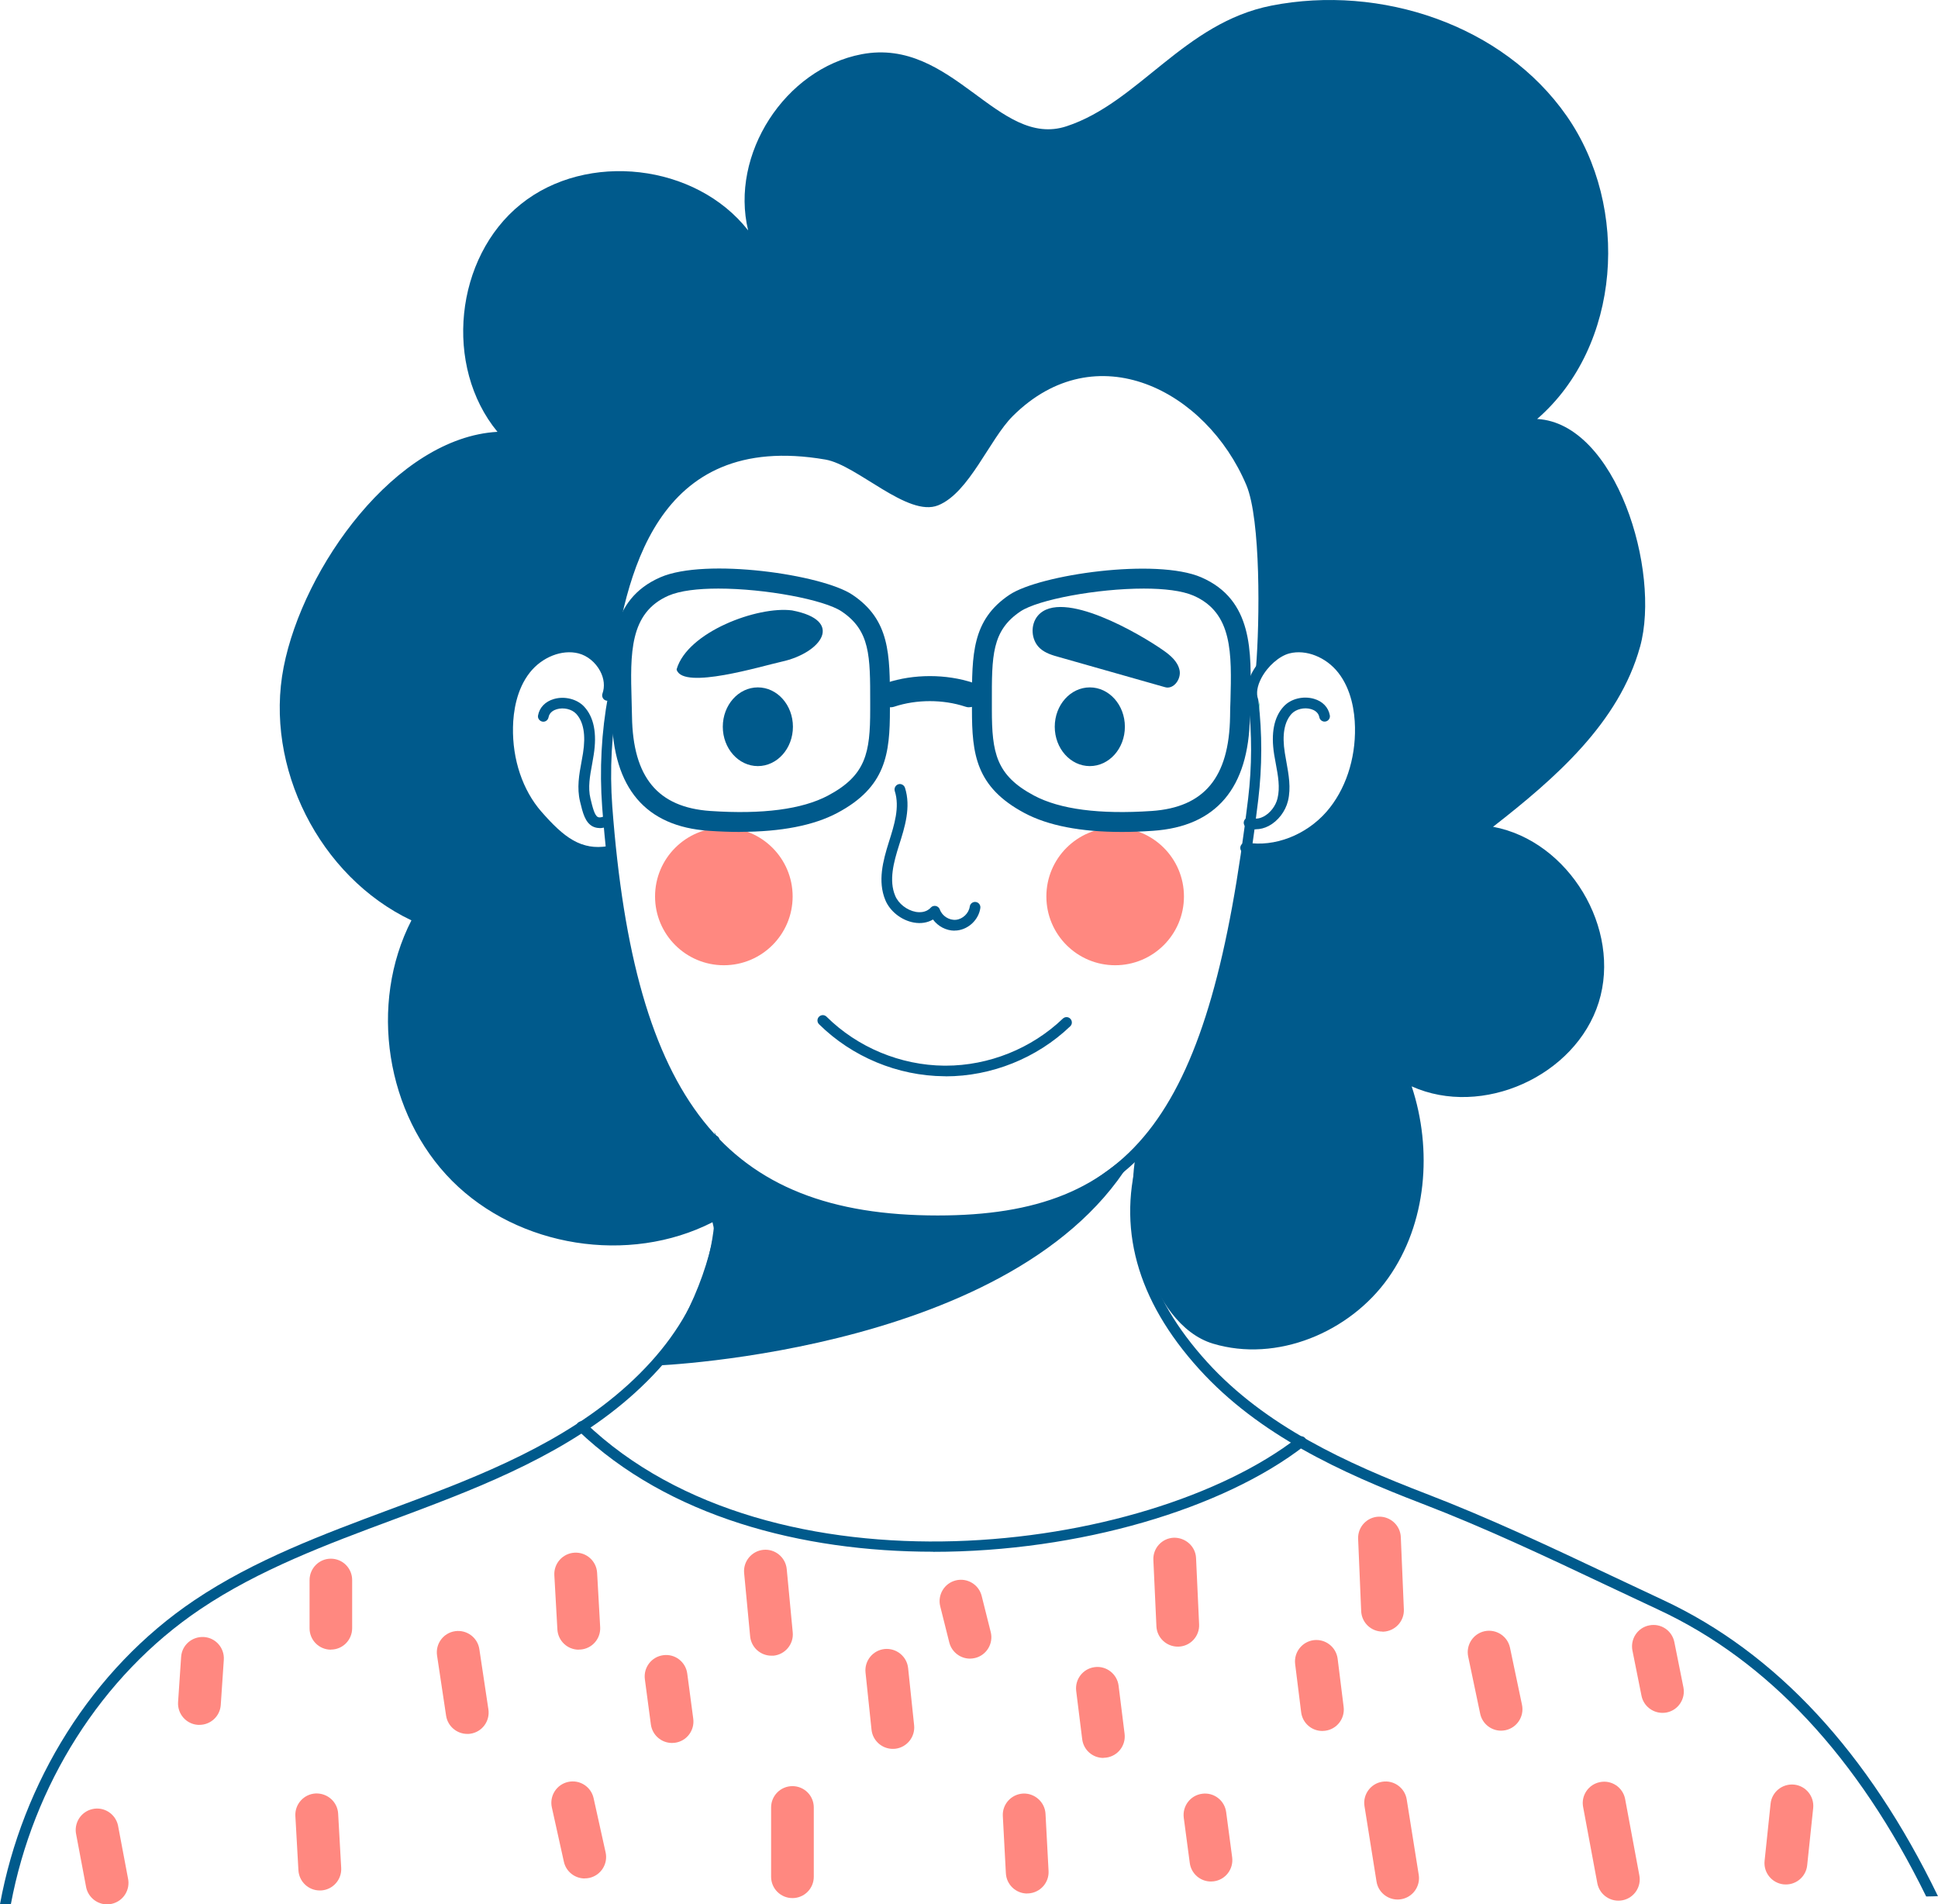 <?xml version="1.0" encoding="UTF-8"?>
<svg xmlns="http://www.w3.org/2000/svg" id="Layer_2" data-name="Layer 2" viewBox="0 0 203.4 199.86">
  <defs>
    <style>
      .cls-1 {
        fill: #ff8880;
      }

      .cls-2 {
        fill: #005a8c;
      }

      .cls-3 {
        fill: #2ad09e;
      }
    </style>
  </defs>
  <g id="Layer_1-2" data-name="Layer 1">
    <g>
      <g>
        <g>
          <path class="cls-3" d="M131.7,75.35c.06.84.1,1.7.11,2.56l.41-4.29c-.15.59-.32,1.17-.53,1.73Z"></path>
          <path class="cls-2" d="M172.13,67.88c2.2-7.98-2.53-23.44-10.8-23.91,8.81-7.64,9.77-22.23,3.1-31.8-6.67-9.57-19.54-13.83-30.99-11.58-9.19,1.81-13.92,10.17-21.5,12.66-7.19,2.37-11.95-9.37-21.5-7.56-8.06,1.53-13.85,10.52-11.92,18.49-5.49-7.01-16.92-8.33-23.86-2.75-6.94,5.58-8.11,17.02-2.45,23.89-10.67.6-20.39,14.21-22.44,24.69-2.05,10.48,3.76,22,13.41,26.58-4.5,8.77-2.69,20.36,4.27,27.34,6.96,6.98,18.54,8.82,27.33,4.34,1.2,5.97,6.66,10.82,12.73,11.29,6.07.48,12.22-3.45,14.34-9.16,5.64,2.98,15.22-4.49,17.65-10.39-1.97,6.72,1.09,18.97,7.8,21,6.7,2.02,14.37-1.18,18.41-6.9,4.04-5.72,4.65-13.45,2.45-20.1,7.39,3.33,17.2-1.08,19.63-8.81,2.42-7.73-3.13-16.95-11.09-18.43,6.53-5.09,13.23-10.92,15.43-18.9ZM139.65,85.56c-2.16,2.48-5.56,3.94-8.81,3.44-4.13,29.05-12.09,39.09-32.44,39.09s-31.28-10.71-34.27-38.99c-2.91.07-5.82-1.33-7.75-3.54-2.19-2.51-3.19-5.92-3.12-9.24.05-2.15.55-4.37,1.88-6.07s3.61-2.75,5.69-2.22c2.09.53,3.64,2.92,2.91,4.95l.24,2.46c.1-.79.22-1.58.36-2.36h1.39s-1.54-2.33-1.53-2.36c1.44-9.95,4.42-25.59,22.43-22.49,3.35.58,8.64,6.1,11.84,4.8,3.26-1.32,5.38-6.93,7.83-9.37,8.72-8.67,20.3-2.72,24.51,7.25,1.52,3.61,1.41,14.3,1.01,19.18.56-.8,2.42-1.82,3.37-2.06,2.09-.53,4.36.52,5.69,2.22,1.33,1.7,1.83,3.91,1.88,6.07.07,3.33-.93,6.74-3.12,9.24Z"></path>
        </g>
        <path class="cls-2" d="M98.41,128.62c-22.67,0-32.87-12.73-35.21-43.93-.29-3.92-.08-7.86.63-11.7l1.05.19c-.69,3.75-.9,7.6-.62,11.43,2.31,30.91,11.89,42.95,34.15,42.95,20.73,0,28.64-10.64,32.59-43.78.4-3.37.41-6.76.02-10.07l1.06-.12c.4,3.39.39,6.87-.02,10.32-4.03,33.86-12.2,44.72-33.64,44.72Z"></path>
        <ellipse class="cls-2" cx="79.54" cy="76.27" rx="3.68" ry="4.13"></ellipse>
        <ellipse class="cls-2" cx="114.38" cy="76.27" rx="3.68" ry="4.13"></ellipse>
        <path class="cls-2" d="M132.09,89.66c-.49,0-.97-.04-1.45-.12-.31-.05-.51-.34-.46-.65.05-.31.35-.51.65-.46,2.95.49,6.25-.79,8.4-3.25,1.96-2.25,3.05-5.48,2.98-8.86-.03-1.64-.37-3.96-1.76-5.73-1.28-1.63-3.38-2.46-5.11-2.02-1.07.27-2.29,1.34-2.95,2.58-.44.83-.57,1.62-.35,2.22.1.29-.05.61-.34.72-.29.1-.61-.05-.72-.34-.32-.9-.18-2.01.41-3.13.81-1.53,2.28-2.79,3.66-3.14,2.18-.56,4.7.41,6.27,2.42,1.25,1.6,1.94,3.81,2,6.4.08,3.66-1.11,7.17-3.25,9.62-2.06,2.36-5.07,3.74-7.98,3.74Z"></path>
        <path class="cls-2" d="M131.8,87.04c-.31,0-.61-.05-.9-.17-.29-.11-.44-.43-.33-.72.11-.29.44-.44.72-.33.53.2,1.02.04,1.34-.13.69-.37,1.26-1.11,1.45-1.9.28-1.15.06-2.36-.18-3.64-.06-.32-.12-.63-.17-.95-.36-2.26-.02-3.97,1.01-5.07.74-.8,2.04-1.12,3.17-.79.9.26,1.51.89,1.66,1.73.06.3-.15.6-.45.65-.3.06-.6-.15-.65-.45-.1-.55-.59-.77-.87-.85-.72-.21-1.57,0-2.03.48-.78.84-1.03,2.23-.72,4.13.05.31.11.61.16.92.24,1.34.5,2.72.17,4.1-.27,1.1-1.04,2.11-2.02,2.63-.44.23-.91.35-1.36.35Z"></path>
        <path class="cls-2" d="M62.77,90.02c-2.96,0-4.91-1.93-6.8-4.09-2.14-2.46-3.33-5.96-3.25-9.62.05-2.59.75-4.81,2-6.4,1.57-2,4.09-2.97,6.27-2.42,1.24.32,2.36,1.22,3,2.42.57,1.07.68,2.23.3,3.26-.11.29-.43.44-.72.34-.29-.1-.44-.43-.34-.72.26-.73.18-1.57-.24-2.36-.49-.92-1.34-1.62-2.28-1.86-1.73-.44-3.83.39-5.11,2.02-1.39,1.77-1.73,4.1-1.76,5.73-.07,3.39,1.02,6.62,2.98,8.86,2.37,2.71,4.17,4.09,6.99,3.62.3-.05.59.16.65.46.05.31-.16.59-.46.65-.42.07-.83.1-1.22.1Z"></path>
        <path class="cls-2" d="M62.92,86.9c-.26,0-.5-.06-.72-.17-.79-.42-1.04-1.43-1.32-2.6-.35-1.45-.1-2.84.15-4.18.06-.31.11-.61.16-.91.3-1.9.06-3.29-.72-4.13-.46-.49-1.31-.69-2.03-.48-.28.08-.77.3-.87.85-.06.31-.35.51-.65.45-.3-.06-.51-.35-.45-.65.15-.83.76-1.46,1.66-1.72,1.12-.33,2.43,0,3.17.79,1.03,1.1,1.37,2.81,1.01,5.07-.05.31-.11.63-.16.94-.24,1.28-.46,2.49-.18,3.64.22.9.42,1.76.77,1.94.14.08.36.05.66-.06.29-.11.61.04.72.33.11.29-.04.61-.33.72-.31.12-.6.18-.86.18Z"></path>
        <path class="cls-2" d="M100.18,97.67c-.88,0-1.74-.46-2.26-1.17-.57.34-1.27.45-2,.32-1.31-.23-2.53-1.19-3.01-2.38-.8-1.96-.25-4.07.38-6.07.57-1.8,1.16-3.66.62-5.35-.09-.29.07-.61.36-.71.29-.1.61.07.71.36.65,2.03-.02,4.15-.62,6.03-.57,1.8-1.08,3.69-.41,5.3.34.83,1.23,1.53,2.17,1.7.37.06,1.07.1,1.57-.45.13-.15.33-.21.53-.17.19.04.35.18.42.37.24.68.98,1.15,1.69,1.08.71-.07,1.35-.68,1.45-1.39.04-.31.33-.52.63-.48.31.04.52.33.48.63-.17,1.22-1.22,2.23-2.45,2.36-.08,0-.17.01-.25.01Z"></path>
        <path class="cls-2" d="M99.25,112.95h-.15c-4.88-.04-9.67-2.03-13.14-5.46-.22-.22-.22-.57,0-.79.22-.22.57-.22.79,0,3.26,3.23,7.77,5.1,12.36,5.14.05,0,.09,0,.14,0,4.54,0,9.02-1.8,12.3-4.94.22-.21.58-.21.79.02.21.22.21.58-.02.79-3.49,3.34-8.25,5.25-13.08,5.25Z"></path>
        <path class="cls-2" d="M71.03,70.32c.74,2.08,8.85-.4,11.01-.88,4.17-.91,6.65-4.32,1.09-5.38-3.62-.47-10.96,2.25-12.11,6.16v.1Z"></path>
        <path class="cls-2" d="M108.93,64.61c-.82.96-.72,2.58.22,3.43.56.51,1.31.73,2.04.93,3.7,1.05,7.39,2.1,11.09,3.15.9.26,1.71-.86,1.52-1.78s-.97-1.58-1.74-2.11c-2.26-1.59-10.62-6.55-13.13-3.62Z"></path>
        <circle class="cls-1" cx="75.97" cy="94.08" r="7.22"></circle>
        <circle class="cls-1" cx="117.04" cy="94.08" r="7.22"></circle>
        <path class="cls-2" d="M77.68,87.31c-1.04,0-2.14-.04-3.29-.12-6.63-.45-10.05-4.48-10.17-11.96h0c0-.54-.02-1.08-.04-1.62-.14-5.25-.29-10.67,5.14-13.03,4.74-2.06,16.96-.29,20.13,1.83,3.96,2.64,3.95,6.27,3.95,11.29v.76c0,4.64-.4,8.14-5.53,10.86-2.47,1.31-5.9,1.98-10.2,1.98ZM75.38,61.77c-2.12,0-4.01.22-5.21.74-4.13,1.8-4.02,6.09-3.88,11.05.01.54.03,1.09.04,1.64h0c.1,6.38,2.71,9.53,8.22,9.91,5.47.37,9.63-.17,12.36-1.62,3.98-2.12,4.42-4.48,4.42-9.02v-.76c0-4.86.01-7.53-3.01-9.55-1.85-1.23-8.02-2.39-12.92-2.39Z"></path>
        <path class="cls-2" d="M117.73,87.31c-4.3,0-7.72-.66-10.2-1.98-5.13-2.73-5.52-6.22-5.52-10.86v-.76c0-5.02-.01-8.65,3.94-11.29,3.18-2.12,15.4-3.88,20.13-1.83,5.42,2.36,5.28,7.78,5.14,13.02-.01.54-.03,1.08-.04,1.62h0c-.12,7.48-3.54,11.51-10.17,11.96-1.15.08-2.24.12-3.29.12ZM120.04,61.77c-4.91,0-11.08,1.16-12.93,2.39-3.03,2.02-3.02,4.69-3.01,9.55v.76c0,4.53.44,6.9,4.42,9.02,2.72,1.45,6.88,1.99,12.36,1.62,5.51-.38,8.12-3.52,8.22-9.91,0-.55.02-1.1.04-1.64.13-4.97.25-9.25-3.88-11.05-1.2-.52-3.09-.74-5.21-.74ZM130.14,75.22h0,0Z"></path>
        <path class="cls-2" d="M97.94,162.85c-13.81,0-27.79-3.66-37.28-12.73-.22-.21-.23-.57-.02-.79.22-.22.57-.23.79-.02,19.61,18.77,58.88,13.87,74.78,1.54.25-.19.6-.15.79.1s.15.6-.1.79c-8.52,6.61-23.64,11.12-38.97,11.12Z"></path>
        <path class="cls-2" d="M101.72,74.23c-.14,0-.28-.02-.41-.07-2.33-.77-5.11-.77-7.44,0-.69.23-1.43-.15-1.66-.84-.23-.69.15-1.44.84-1.66,2.85-.94,6.25-.94,9.09,0,.69.23,1.06.97.84,1.66-.18.55-.7.9-1.25.9Z"></path>
        <path class="cls-1" d="M34.73,173.13c-1.24,0-2.24-1-2.24-2.24v-5.06c0-1.24,1-2.25,2.23-2.25h0c1.24,0,2.24,1,2.24,2.24v5.05c0,1.24-.99,2.25-2.23,2.25h0Z"></path>
        <path class="cls-1" d="M20.93,181.02s-.1,0-.15,0c-1.24-.08-2.17-1.15-2.09-2.39l.32-4.74c.08-1.24,1.14-2.16,2.39-2.09,1.24.08,2.17,1.15,2.09,2.39l-.32,4.74c-.08,1.19-1.07,2.09-2.24,2.09Z"></path>
        <path class="cls-1" d="M49.04,181.97c-1.09,0-2.05-.8-2.22-1.91l-.95-6.32c-.18-1.23.66-2.37,1.89-2.55,1.22-.18,2.37.66,2.55,1.89l.95,6.32c.18,1.23-.66,2.37-1.89,2.55-.11.02-.22.02-.33.02Z"></path>
        <path class="cls-1" d="M60.74,173.13c-1.18,0-2.17-.92-2.24-2.12l-.32-5.69c-.07-1.24.88-2.3,2.12-2.37,1.25-.07,2.3.88,2.37,2.12l.32,5.69c.07,1.24-.88,2.3-2.12,2.36-.04,0-.08,0-.12,0Z"></path>
        <path class="cls-1" d="M70.53,182.92c-1.11,0-2.07-.82-2.22-1.95l-.63-4.74c-.16-1.23.7-2.36,1.93-2.52,1.23-.17,2.36.7,2.52,1.93l.63,4.74c.16,1.23-.7,2.36-1.93,2.52-.1.01-.2.02-.3.02Z"></path>
        <path class="cls-1" d="M61.37,197.14c-1.03,0-1.96-.71-2.19-1.76l-1.26-5.69c-.27-1.21.49-2.41,1.7-2.68,1.21-.27,2.41.49,2.68,1.7l1.26,5.69c.27,1.21-.49,2.41-1.7,2.68-.16.04-.33.05-.49.05Z"></path>
        <path class="cls-1" d="M93.7,183.54c-1.13,0-2.11-.86-2.23-2.01l-.63-6c-.13-1.23.77-2.34,2-2.47,1.23-.12,2.34.77,2.47,2l.63,6c.13,1.23-.77,2.34-2,2.47-.08,0-.16.01-.24.01Z"></path>
        <path class="cls-1" d="M101.81,174.07c-1.01,0-1.92-.68-2.18-1.7l-.95-3.79c-.3-1.2.43-2.42,1.63-2.72,1.2-.3,2.42.43,2.72,1.63l.95,3.79c.3,1.2-.43,2.42-1.63,2.72-.18.04-.37.07-.55.07Z"></path>
        <path class="cls-1" d="M115.8,184.49c-1.12,0-2.08-.83-2.22-1.97l-.63-5.06c-.15-1.23.72-2.35,1.95-2.5,1.21-.16,2.35.72,2.5,1.95l.63,5.05c.15,1.23-.72,2.35-1.95,2.5-.09.01-.19.02-.28.02Z"></path>
        <path class="cls-1" d="M123.61,172.81c-1.19,0-2.19-.94-2.24-2.14l-.32-6.95c-.06-1.24.9-2.29,2.14-2.34,1.22-.03,2.29.9,2.34,2.14l.32,6.95c.06,1.24-.9,2.29-2.14,2.34-.03,0-.07,0-.1,0Z"></path>
        <path class="cls-1" d="M138.78,181.66c-1.12,0-2.08-.83-2.22-1.97l-.63-5.05c-.15-1.23.72-2.35,1.95-2.51,1.23-.15,2.35.72,2.51,1.95l.63,5.06c.15,1.23-.72,2.35-1.95,2.5-.09.01-.19.02-.28.02Z"></path>
        <path class="cls-1" d="M145.1,171.23c-1.2,0-2.19-.94-2.24-2.15l-.32-7.58c-.05-1.24.91-2.28,2.15-2.33,1.23-.04,2.28.91,2.33,2.15l.32,7.58c.05,1.24-.91,2.28-2.15,2.34-.03,0-.06,0-.1,0Z"></path>
        <path class="cls-1" d="M146.68,199.35c-1.08,0-2.04-.79-2.21-1.89l-1.26-7.9c-.2-1.22.64-2.38,1.86-2.57,1.22-.2,2.38.64,2.57,1.86l1.26,7.9c.2,1.22-.64,2.38-1.86,2.57-.12.02-.24.03-.36.03Z"></path>
        <path class="cls-2" d="M68.71,143.32s39.9-1.46,50.96-23.26c0,0-6.41,6.19-15.01,8.75-3.26.97-6.72,1.05-10.07.42-6.03-1.13-16.73-4-19.63-10.48,0,0,3.31,11.22-6.24,24.57Z"></path>
        <path class="cls-1" d="M80.96,173.76c-1.14,0-2.12-.87-2.23-2.03l-.63-6.63c-.12-1.23.79-2.33,2.02-2.45,1.23-.12,2.33.79,2.45,2.02l.63,6.64c.12,1.23-.79,2.33-2.02,2.45-.07,0-.14,0-.21,0Z"></path>
        <path class="cls-1" d="M157.54,181.63c-1.04,0-1.97-.73-2.19-1.78l-1.26-6c-.25-1.21.52-2.4,1.73-2.66,1.22-.25,2.4.52,2.66,1.73l1.26,6c.25,1.21-.52,2.4-1.73,2.66-.16.03-.31.05-.46.05Z"></path>
        <path class="cls-1" d="M11.24,199.86c-1.02,0-1.95-.71-2.19-1.75l-1.05-5.56c-.27-1.21.48-2.41,1.69-2.69,1.21-.28,2.41.48,2.69,1.69l1.05,5.56c.27,1.21-.48,2.41-1.69,2.69-.17.04-.33.06-.5.06Z"></path>
        <path class="cls-1" d="M33.56,198.4c-1.18,0-2.17-.92-2.24-2.12l-.32-5.69c-.07-1.24.88-2.3,2.12-2.37,1.25-.05,2.3.88,2.37,2.12l.32,5.69c.07,1.24-.88,2.3-2.12,2.37-.04,0-.08,0-.13,0Z"></path>
        <path class="cls-1" d="M83.17,199.2c-1.24,0-2.24-1-2.24-2.24v-7.27c0-1.24,1-2.24,2.24-2.24s2.24,1,2.24,2.24v7.27c0,1.24-1,2.24-2.24,2.24Z"></path>
        <path class="cls-1" d="M107.81,198.72c-1.19,0-2.18-.93-2.24-2.13l-.32-6c-.07-1.24.89-2.29,2.12-2.36,1.21-.06,2.29.88,2.36,2.12l.32,6c.07,1.24-.89,2.29-2.12,2.36-.04,0-.08,0-.12,0Z"></path>
        <path class="cls-1" d="M127.09,197.46c-1.11,0-2.07-.82-2.22-1.95l-.63-4.74c-.16-1.23.7-2.36,1.93-2.52,1.23-.17,2.36.7,2.52,1.93l.63,4.74c.16,1.23-.7,2.36-1.93,2.52-.1.01-.2.02-.3.02Z"></path>
        <path class="cls-1" d="M169.85,199.47c-1.05,0-1.98-.74-2.2-1.8l-1.49-8c-.25-1.21.54-2.4,1.76-2.64,1.21-.25,2.4.54,2.64,1.76l1.49,8c.25,1.21-.54,2.4-1.76,2.64-.15.03-.3.04-.45.04Z"></path>
        <path class="cls-1" d="M174.48,179.76c-1.05,0-1.99-.74-2.2-1.8l-.95-4.74c-.24-1.21.54-2.4,1.76-2.64,1.22-.25,2.4.54,2.64,1.76l.95,4.74c.24,1.21-.54,2.4-1.76,2.64-.15.03-.3.04-.44.04Z"></path>
        <path class="cls-1" d="M187.44,197.77c-.08,0-.16,0-.24-.01-1.23-.13-2.13-1.23-2-2.47l.63-6c.13-1.23,1.23-2.12,2.47-2,1.23.13,2.13,1.23,2,2.47l-.63,6c-.12,1.15-1.09,2.01-2.23,2.01Z"></path>
      </g>
      <g>
        <path class="cls-2" d="M1.14,199.84c2.32-12.37,9.4-23.9,19.87-30.95,6.19-4.17,13.37-6.84,20.31-9.42,1.48-.55,2.96-1.1,4.43-1.67,8.43-3.24,17.1-7.19,23.38-14.11,6.2-6.83,8.34-14.95,6.38-24.12-.06-.3-.37-.49-.67-.43-.3.07-.5.36-.43.67,1.88,8.8-.17,16.58-6.11,23.13-6.12,6.75-14.64,10.63-22.95,13.81-1.46.56-2.94,1.11-4.42,1.66-7,2.61-14.24,5.3-20.54,9.54-10.78,7.25-18.05,19.15-20.39,31.88h1.14Z"></path>
        <path class="cls-2" d="M203.4,199.01c-7.32-15.12-16.99-25.56-28.87-31.1-1.8-.84-3.59-1.68-5.38-2.53-6.32-2.99-12.85-6.07-19.51-8.63-8.3-3.19-16.83-7.07-22.95-13.81-6.4-7.05-8.36-14.19-6.02-21.82.09-.3-.08-.61-.37-.7-.29-.09-.61.08-.7.37-2.44,7.93-.33,15.63,6.26,22.9,6.27,6.92,14.94,10.87,23.38,14.11,6.62,2.54,13.13,5.62,19.43,8.6,1.79.85,3.58,1.69,5.38,2.53,11.52,5.36,20.94,15.48,28.11,30.1.41,0,.82-.02,1.24-.03Z"></path>
      </g>
    </g>
  </g>
</svg>
